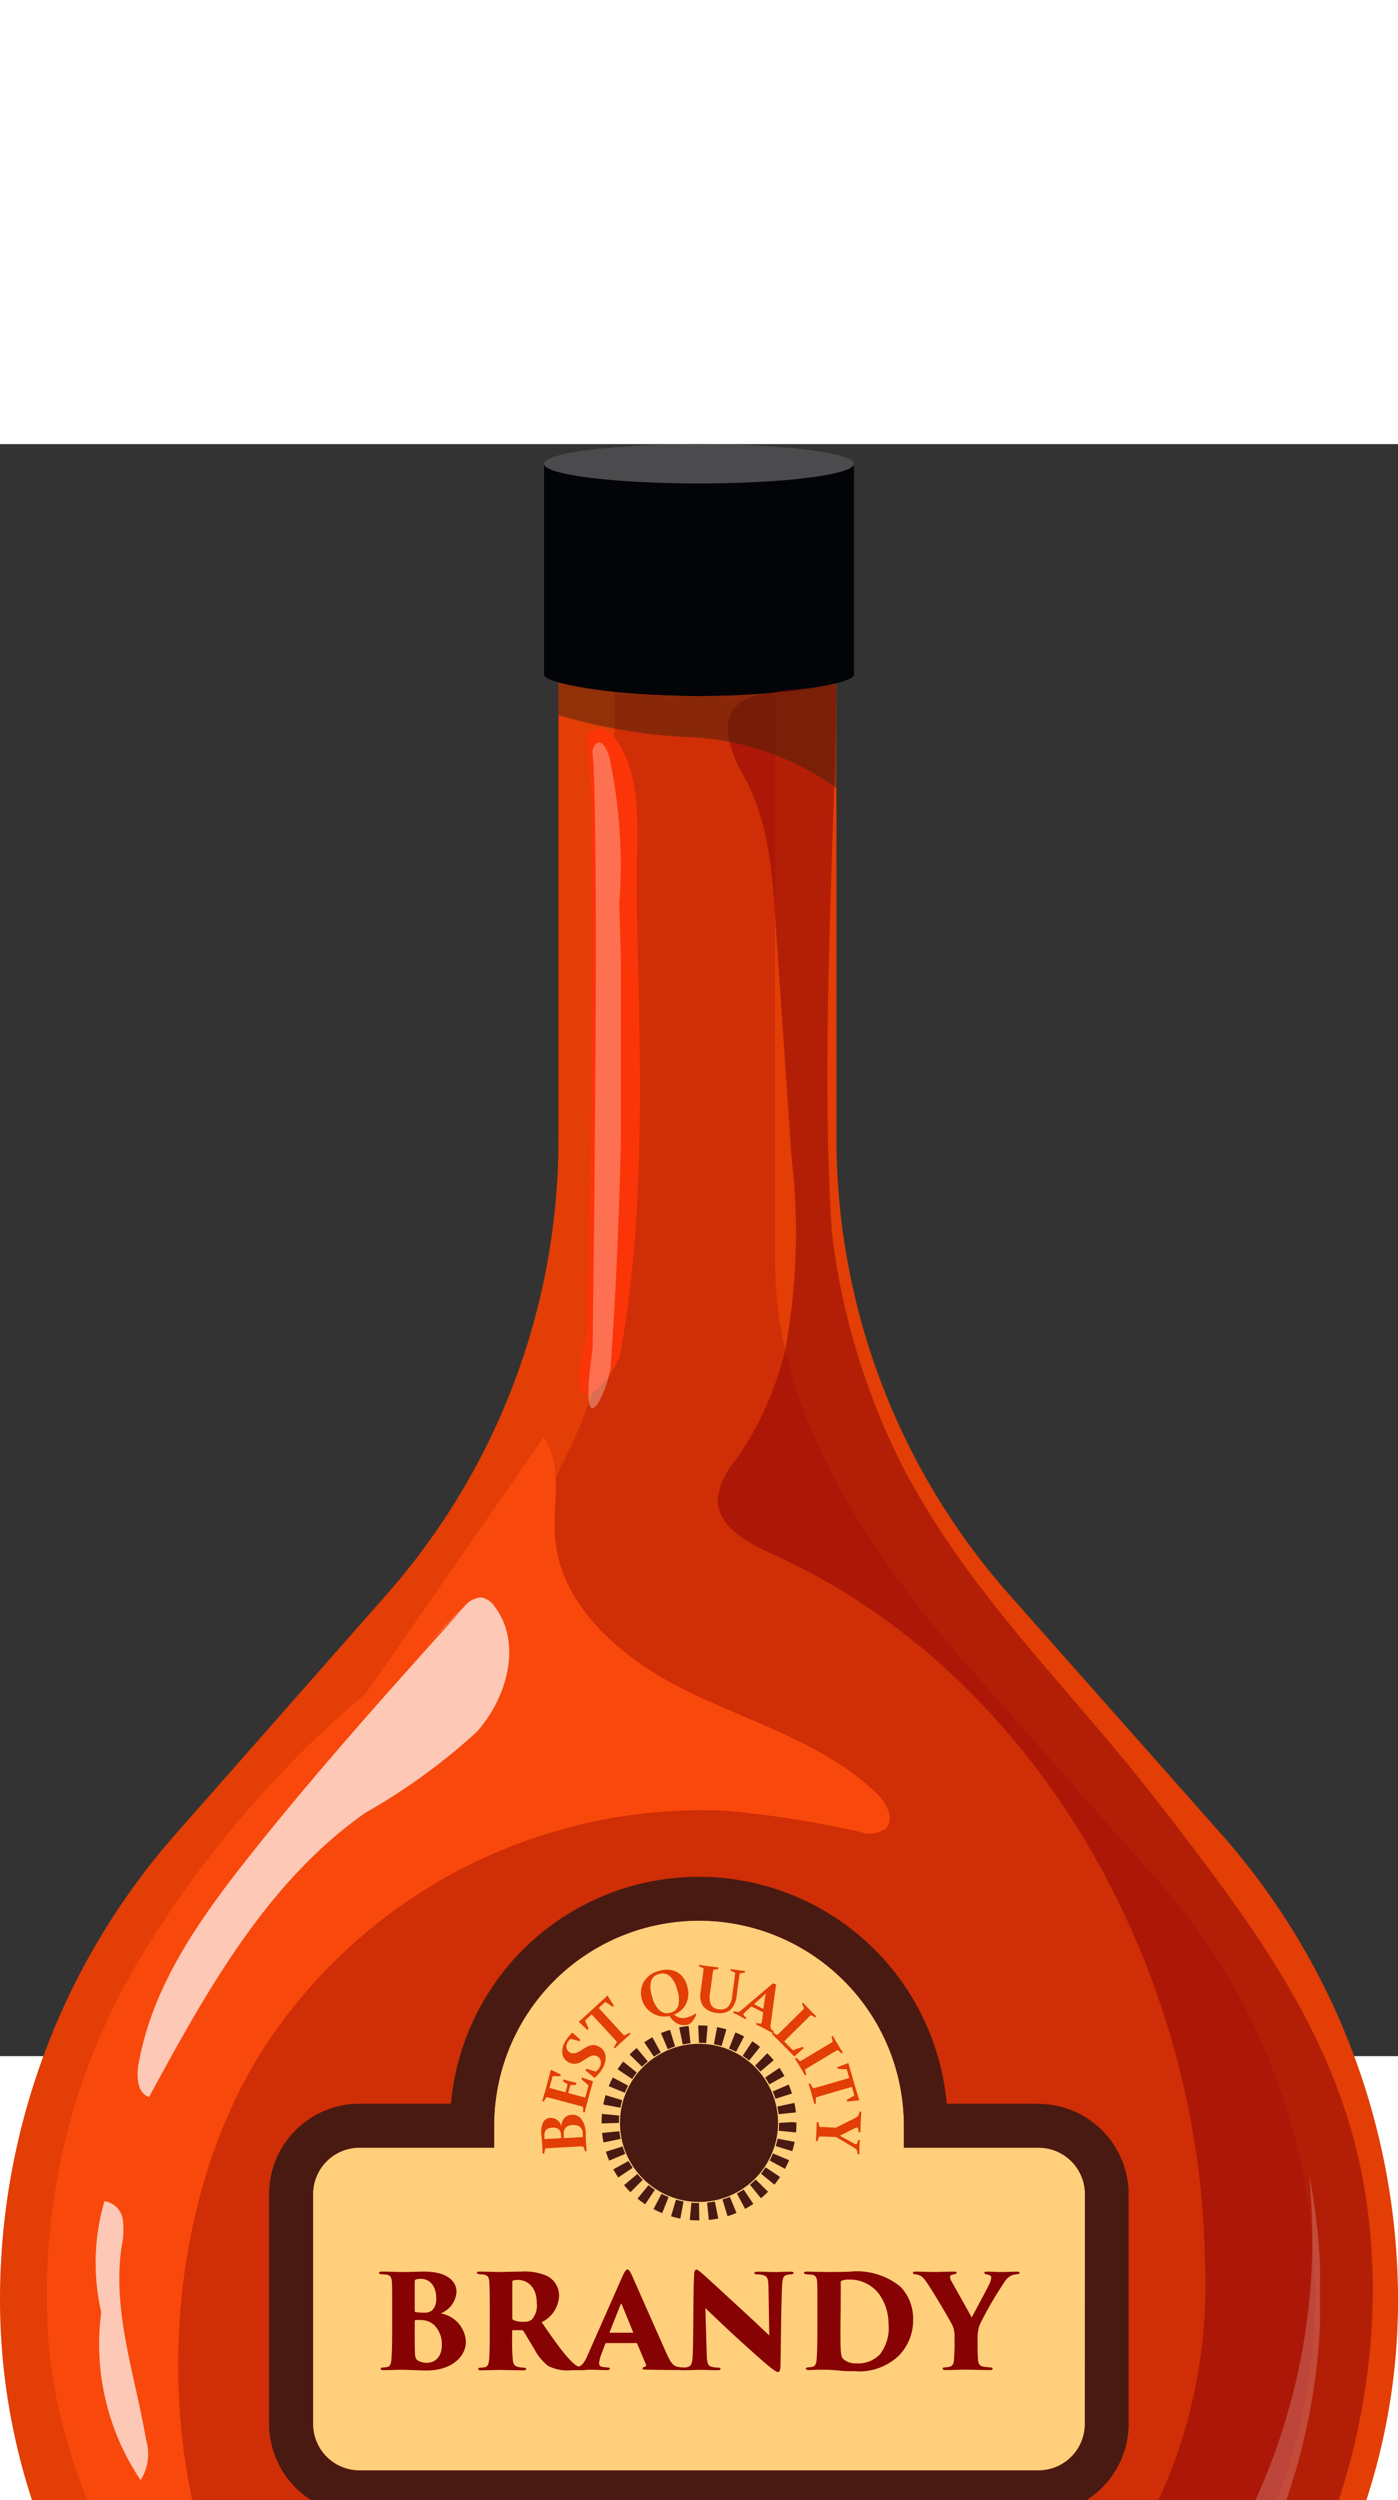<svg xmlns="http://www.w3.org/2000/svg" xmlns:xlink="http://www.w3.org/1999/xlink" width="43.387" height="77.549" viewBox="0 0 43.387 50">
  <rect x="0" y="0" width="43.387" height="50" fill="#333333" stroke="none"/>
  <defs>
    <clipPath id="clip-path">
      <rect id="Rectangle_1245" data-name="Rectangle 1245" width="38.435" height="67.577" transform="translate(419.894 31.709)" fill="none"/>
    </clipPath>
    <clipPath id="clip-path-2">
      <rect id="Rectangle_1246" data-name="Rectangle 1246" width="1.01" height="20.651" transform="translate(435.779 33.455)" fill="none"/>
    </clipPath>
    <clipPath id="clip-path-3">
      <rect id="Rectangle_1247" data-name="Rectangle 1247" width="33.109" height="69.162" transform="translate(427.017 31.612)" fill="none"/>
    </clipPath>
    <clipPath id="clip-path-4">
      <rect id="Rectangle_1248" data-name="Rectangle 1248" width="12.837" height="27.379" transform="translate(420.486 59.97)" fill="none"/>
    </clipPath>
    <clipPath id="clip-path-5">
      <rect id="Rectangle_1249" data-name="Rectangle 1249" width="21.79" height="22.06" transform="translate(436.696 77.877)" fill="none"/>
    </clipPath>
    <clipPath id="clip-path-6">
      <rect id="Rectangle_1250" data-name="Rectangle 1250" width="8.629" height="3.283" transform="translate(434.85 31.588)" fill="none"/>
    </clipPath>
  </defs>
  <g id="_7" data-name="7" transform="translate(-417.519 -24.199)">
    <path id="Tracé_7356" data-name="Tracé 7356" d="M443.479,45.733V30.688a27.706,27.706,0,0,1-8.629,0V45.767a21.342,21.342,0,0,1-5.33,14.11l-6.547,7.43a21.845,21.845,0,0,0-5.454,14.441,20,20,0,0,0,20,20h3.423a19.965,19.965,0,0,0,19.965-19.966A21.846,21.846,0,0,0,455.412,67.3l-6.564-7.408a21.344,21.344,0,0,1-5.369-14.155" fill="#e23e05"/>
    <g id="Groupe_4780" data-name="Groupe 4780" opacity="0.3">
      <g id="Groupe_4779" data-name="Groupe 4779">
        <g id="Groupe_4778" data-name="Groupe 4778" clip-path="url(#clip-path)">
          <path id="Tracé_7357" data-name="Tracé 7357" d="M441.576,49.664V31.708a7.467,7.467,0,0,1-2.508.3,7.247,7.247,0,0,1-2.477-.3V49.694c0,4.6-3.023,9.046-6.066,12.5l-5.8,6.582a19.349,19.349,0,0,0-4.832,12.792A17.717,17.717,0,0,0,437.61,99.285h3.033A17.686,17.686,0,0,0,458.329,81.6a19.349,19.349,0,0,0-4.867-12.833L447.646,62.2c-3.063-3.458-6.07-7.919-6.07-12.539" fill="#a00707"/>
        </g>
      </g>
    </g>
    <path id="Tracé_7358" data-name="Tracé 7358" d="M449.751,77.038h-4.18v-.682a6.358,6.358,0,0,0-12.716,0v.682h-4.18a1.442,1.442,0,0,0-1.44,1.441v7.126a1.442,1.442,0,0,0,1.44,1.44h21.076a1.442,1.442,0,0,0,1.44-1.44V78.479a1.442,1.442,0,0,0-1.44-1.441" fill="#ffcf7b"/>
    <path id="Tracé_7359" data-name="Tracé 7359" d="M449.751,75.674H446.9a7.723,7.723,0,0,0-15.385,0h-2.845a2.808,2.808,0,0,0-2.8,2.8v7.126a2.808,2.808,0,0,0,2.8,2.805h21.076a2.808,2.808,0,0,0,2.8-2.805V78.479a2.808,2.808,0,0,0-2.8-2.8m1.44,9.931a1.443,1.443,0,0,1-1.44,1.441H428.675a1.443,1.443,0,0,1-1.44-1.441V78.479a1.443,1.443,0,0,1,1.44-1.441h4.18v-.682a6.358,6.358,0,0,1,12.716,0v.682h4.18a1.443,1.443,0,0,1,1.44,1.441Z" fill="#491a12"/>
    <path id="Tracé_7360" data-name="Tracé 7360" d="M439.213,73.817a2.452,2.452,0,1,0,2.452,2.452,2.452,2.452,0,0,0-2.452-2.452" fill="#491a12"/>
    <path id="Tracé_7361" data-name="Tracé 7361" d="M438.471,73.9l-.159-.516a2.821,2.821,0,0,0-.28.1l.212.5a2.347,2.347,0,0,1,.227-.083" fill="#491a12"/>
    <path id="Tracé_7362" data-name="Tracé 7362" d="M438.948,73.8l-.057-.537c-.1.011-.2.026-.293.046l.11.529a2.4,2.4,0,0,1,.24-.038" fill="#491a12"/>
    <path id="Tracé_7363" data-name="Tracé 7363" d="M438.025,74.088l-.259-.474c-.087.048-.171.1-.253.155l.3.446a2.314,2.314,0,0,1,.208-.127" fill="#491a12"/>
    <path id="Tracé_7364" data-name="Tracé 7364" d="M437.013,75.115l-.477-.254c-.046.088-.088.178-.126.269l.5.205c.031-.075.065-.149.1-.22" fill="#491a12"/>
    <path id="Tracé_7365" data-name="Tracé 7365" d="M436.83,75.565l-.517-.156a2.845,2.845,0,0,0-.07.29l.53.1a2.282,2.282,0,0,1,.057-.234" fill="#491a12"/>
    <path id="Tracé_7366" data-name="Tracé 7366" d="M437.281,74.707l-.42-.339a2.755,2.755,0,0,0-.174.239l.45.3c.045-.068.093-.134.144-.2" fill="#491a12"/>
    <path id="Tracé_7367" data-name="Tracé 7367" d="M439.435,73.795l.045-.538c-.088-.007-.177-.011-.267-.011h-.025l.025.54c.074,0,.149,0,.222.009" fill="#491a12"/>
    <path id="Tracé_7368" data-name="Tracé 7368" d="M437.623,74.361l-.346-.414c-.076.063-.148.13-.218.2l.384.379q.087-.087.18-.165" fill="#491a12"/>
    <path id="Tracé_7369" data-name="Tracé 7369" d="M441.393,75.076l.472-.262c-.048-.086-.1-.17-.155-.251l-.446.3c.046.067.089.136.129.208" fill="#491a12"/>
    <path id="Tracé_7370" data-name="Tracé 7370" d="M440.063,73.367c-.094-.027-.19-.051-.288-.069l-.1.53c.08.016.159.034.237.057Z" fill="#491a12"/>
    <path id="Tracé_7371" data-name="Tracé 7371" d="M441.683,76l.537-.056a2.811,2.811,0,0,0-.047-.294l-.528.112a2.315,2.315,0,0,1,.038.238" fill="#491a12"/>
    <path id="Tracé_7372" data-name="Tracé 7372" d="M441.583,75.522l.514-.163a2.88,2.88,0,0,0-.1-.278l-.495.213q.047.111.084.228" fill="#491a12"/>
    <path id="Tracé_7373" data-name="Tracé 7373" d="M440.612,73.588a2.851,2.851,0,0,0-.269-.124l-.2.5c.076.031.149.065.221.1Z" fill="#491a12"/>
    <path id="Tracé_7374" data-name="Tracé 7374" d="M441.119,74.675l.411-.35a2.921,2.921,0,0,0-.2-.216l-.377.386c.058.057.114.118.167.18" fill="#491a12"/>
    <path id="Tracé_7375" data-name="Tracé 7375" d="M440.769,74.333l.338-.421c-.077-.062-.157-.12-.239-.174l-.3.452a2.3,2.3,0,0,1,.2.143" fill="#491a12"/>
    <path id="Tracé_7376" data-name="Tracé 7376" d="M437.026,77.451l-.473.259q.07.129.153.252l.448-.3c-.046-.067-.088-.137-.128-.209" fill="#491a12"/>
    <path id="Tracé_7377" data-name="Tracé 7377" d="M440.389,78.459l.254.477c.088-.048.174-.1.255-.154l-.3-.448a2.29,2.29,0,0,1-.208.125" fill="#491a12"/>
    <path id="Tracé_7378" data-name="Tracé 7378" d="M441.135,77.843l.418.342c.062-.077.121-.156.176-.238l-.449-.3c-.045.068-.094.133-.145.2" fill="#491a12"/>
    <path id="Tracé_7379" data-name="Tracé 7379" d="M440.793,78.187l.342.418a2.79,2.79,0,0,0,.22-.2l-.383-.38a2.3,2.3,0,0,1-.179.163" fill="#491a12"/>
    <path id="Tracé_7380" data-name="Tracé 7380" d="M436.739,76.042l-.538-.051c-.008.092-.012.184-.012.279v.016l.539-.016c0-.077,0-.153.011-.228" fill="#491a12"/>
    <path id="Tracé_7381" data-name="Tracé 7381" d="M442.089,76.246l-.392.024c0,.081,0,.162-.012.242l.537.054a2.717,2.717,0,0,0,.014-.309Z" fill="#491a12"/>
    <path id="Tracé_7382" data-name="Tracé 7382" d="M439.464,78.742l.053.537c.1-.01.2-.025.294-.044l-.107-.529a2.392,2.392,0,0,1-.24.036" fill="#491a12"/>
    <path id="Tracé_7383" data-name="Tracé 7383" d="M441.592,76.989l.516.158a2.835,2.835,0,0,0,.072-.289l-.529-.1c-.016.08-.036.158-.059.235" fill="#491a12"/>
    <path id="Tracé_7384" data-name="Tracé 7384" d="M441.406,77.437l.475.257c.046-.087.089-.176.128-.268l-.5-.208c-.031.075-.066.148-.1.219" fill="#491a12"/>
    <path id="Tracé_7385" data-name="Tracé 7385" d="M439.941,78.645l.156.517c.1-.029.189-.063.28-.1l-.208-.5a2.292,2.292,0,0,1-.228.082" fill="#491a12"/>
    <path id="Tracé_7386" data-name="Tracé 7386" d="M437.3,77.854l-.414.346a2.934,2.934,0,0,0,.2.218l.381-.383c-.059-.058-.113-.118-.166-.181" fill="#491a12"/>
    <path id="Tracé_7387" data-name="Tracé 7387" d="M436.838,77l-.514.163c.03.094.063.187.1.277l.5-.21c-.031-.075-.059-.152-.084-.23" fill="#491a12"/>
    <path id="Tracé_7388" data-name="Tracé 7388" d="M438.977,78.743l-.05.538c.1.008.19.013.287.013h.008l-.008-.54c-.08,0-.159,0-.237-.011" fill="#491a12"/>
    <path id="Tracé_7389" data-name="Tracé 7389" d="M436.742,76.528l-.537.054a2.9,2.9,0,0,0,.045.294l.529-.109a2.085,2.085,0,0,1-.037-.239" fill="#491a12"/>
    <path id="Tracé_7390" data-name="Tracé 7390" d="M438.345,79.167c.094.028.19.052.288.071l.1-.53c-.08-.016-.159-.035-.236-.058Z" fill="#491a12"/>
    <path id="Tracé_7391" data-name="Tracé 7391" d="M437.645,78.2l-.341.419c.076.062.156.12.238.175l.3-.449c-.068-.045-.134-.094-.2-.145" fill="#491a12"/>
    <path id="Tracé_7392" data-name="Tracé 7392" d="M437.8,78.943c.087.046.177.088.269.126l.2-.5c-.075-.031-.149-.065-.22-.1Z" fill="#491a12"/>
    <path id="Tracé_7393" data-name="Tracé 7393" d="M434.358,77.225c0-.09-.007-.183-.012-.279,0-.036-.008-.091-.014-.165s-.012-.127-.013-.154a.709.709,0,0,1,.058-.376.255.255,0,0,1,.221-.137.331.331,0,0,1,.339.257.433.433,0,0,1,.1-.254.317.317,0,0,1,.22-.1.345.345,0,0,1,.311.142.786.786,0,0,1,.131.437c0,.037,0,.077,0,.118s0,.094.007.155c.006.1.012.187.019.276l-.049.008-.043-.129A.036.036,0,0,0,435.6,77c-.026,0-.055,0-.087,0s-.068,0-.107.005l-.776.043-.089.006c-.026,0-.051,0-.073.006a.031.031,0,0,0-.031.024l-.03.133Zm.577-.482c0-.034,0-.065-.005-.095a.252.252,0,0,0-.07-.181.271.271,0,0,0-.206-.048.261.261,0,0,0-.19.072.251.251,0,0,0-.048.182c0,.012,0,.027,0,.043s0,.035.008.056Zm.087,0,.583-.034a.635.635,0,0,0,0-.116.26.26,0,0,0-.088-.2.332.332,0,0,0-.229-.058.306.306,0,0,0-.214.084.3.3,0,0,0-.06.23c0,.03.005.061.006.091" fill="#e23e05"/>
    <path id="Tracé_7394" data-name="Tracé 7394" d="M434.424,75.341l.064-.239c.04-.152.082-.311.123-.476l.009,0,.3.141-.006.053h-.244l-.1.365.5.134.013-.051c.015-.055.031-.113.046-.177a.034.034,0,0,0-.017-.038l-.12-.07.013-.063c.091.026.158.046.2.058l.2.051-.011.063h-.142a.033.033,0,0,0-.035.022c-.018.064-.035.123-.05.179l-.013.05.323.087.206.052.1-.377-.216-.186.007-.059.347.117,0,.008c-.043.157-.085.309-.125.458l-.067.249c-.021.081-.043.165-.063.253l-.049-.009,0-.136a.033.033,0,0,0-.021-.034l-.085-.024-.1-.028-.751-.2c-.031-.009-.06-.015-.086-.022l-.071-.018a.032.032,0,0,0-.037.014l-.071.116-.049-.009c.026-.087.05-.171.071-.25" fill="#e23e05"/>
    <path id="Tracé_7395" data-name="Tracé 7395" d="M435.232,73.659a.369.369,0,0,0-.091.1.268.268,0,0,0-.04.181.2.2,0,0,0,.1.142.211.211,0,0,0,.1.031.287.287,0,0,0,.1-.016.6.6,0,0,0,.1-.046l.1-.062a1.172,1.172,0,0,1,.115-.07.448.448,0,0,1,.124-.052.383.383,0,0,1,.136-.009.394.394,0,0,1,.149.056.367.367,0,0,1,.187.288.633.633,0,0,1-.108.4,1.116,1.116,0,0,1-.227.269h-.011l-.273-.227.022-.056.294.091a.367.367,0,0,0,.108-.116.3.3,0,0,0,.049-.2.21.21,0,0,0-.1-.153.2.2,0,0,0-.1-.031.23.23,0,0,0-.1.015.492.492,0,0,0-.1.048c-.032.02-.064.04-.1.064s-.076.046-.114.07a.531.531,0,0,1-.122.05.329.329,0,0,1-.133.008.386.386,0,0,1-.148-.055.355.355,0,0,1-.18-.275.589.589,0,0,1,.1-.374,1.32,1.32,0,0,1,.21-.257h.01l.237.213-.02.051Z" fill="#e23e05"/>
    <path id="Tracé_7396" data-name="Tracé 7396" d="M436.843,73.732c-.084.077-.165.151-.24.224l-.035-.032.085-.137a.034.034,0,0,0,0-.041l-.125-.142-.646-.7-.206.19.11.253-.035.042-.265-.25v-.012c.119-.1.234-.209.342-.307l.2-.184c.109-.1.221-.2.338-.315h.01l.194.306-.034.044-.229-.156-.207.19.644.7c.051.056.094.1.128.137a.033.033,0,0,0,.041.005l.142-.072.035.034c-.081.071-.162.145-.243.219" fill="#e23e05"/>
    <path id="Tracé_7397" data-name="Tracé 7397" d="M439.1,72.874l.027.046c-.088.179-.173.279-.257.3a.468.468,0,0,1-.3-.017.629.629,0,0,1-.272-.248.733.733,0,0,1-.8-1.062.75.75,0,0,1,.481-.337.714.714,0,0,1,.556.038.673.673,0,0,1,.311.434.754.754,0,0,1-.03.54.666.666,0,0,1-.378.34.412.412,0,0,0,.447.075.6.6,0,0,0,.221-.112m-1.352-.529a.889.889,0,0,0,.229.432.342.342,0,0,0,.342.078.332.332,0,0,0,.247-.224.9.9,0,0,0-.034-.481.885.885,0,0,0-.221-.421.342.342,0,0,0-.346-.073.325.325,0,0,0-.248.225.885.885,0,0,0,.031.464" fill="#e23e05"/>
    <path id="Tracé_7398" data-name="Tracé 7398" d="M439.21,71.367c.09.014.189.028.3.042s.211.028.3.038v.05l-.131.018a.031.031,0,0,0-.029.026c0,.022-.007.046-.011.074s-.008.055-.011.088l-.072.531a.622.622,0,0,0,.031.376.309.309,0,0,0,.243.136.329.329,0,0,0,.278-.073.556.556,0,0,0,.134-.334l.072-.546c0-.03.008-.061.01-.087s.006-.053.009-.075a.033.033,0,0,0-.022-.033l-.115-.05,0-.052c.084.015.159.027.221.035s.131.016.22.025l0,.05-.136.021a.031.031,0,0,0-.029.028c0,.021-.006.046-.011.071s-.008.057-.013.089l-.065.492a.678.678,0,0,1-.2.458.525.525,0,0,1-.416.093.615.615,0,0,1-.42-.2.6.6,0,0,1-.083-.46l.072-.534c0-.032.008-.062.011-.088s0-.051.008-.073a.033.033,0,0,0-.018-.035l-.126-.056Z" fill="#e23e05"/>
    <path id="Tracé_7399" data-name="Tracé 7399" d="M440.839,72.657l-.146.132c-.028.024-.05.045-.067.062a.148.148,0,0,0-.033.039.037.037,0,0,0,0,.027.048.048,0,0,0,.016.024l.072.068-.02.046c-.082-.045-.151-.081-.2-.109l-.19-.094.019-.045.107.019a.081.081,0,0,0,.064-.006.289.289,0,0,0,.069-.05l.975-.828.1.033-.169,1.249a.315.315,0,0,0,0,.1.11.11,0,0,0,.035.057l.071.069-.019.045c-.076-.042-.156-.083-.236-.125-.1-.054-.206-.105-.306-.155l.018-.045.1.019a.053.053,0,0,0,.031,0c.008,0,.014-.009.02-.02a.167.167,0,0,0,.015-.05.806.806,0,0,0,.012-.086l.027-.193Zm.444-.4c-.026.026-.053.05-.082.078l-.281.251.289.149.055-.368c.007-.038.013-.076.019-.11" fill="#e23e05"/>
    <path id="Tracé_7400" data-name="Tracé 7400" d="M442.556,73.049l-.549.542c-.051.052-.1.1-.15.153l.269.271.29-.1.049.036-.291.255h-.009c-.113-.115-.221-.227-.331-.337l-.17-.172c-.068-.068-.131-.131-.191-.189l.031-.036.111.059a.03.03,0,0,0,.039,0c.02-.018.041-.037.064-.06s.049-.047.076-.075l.553-.548c.023-.022.044-.043.062-.062l.051-.052a.031.031,0,0,0,.007-.039l-.059-.113.034-.038c.058.062.125.131.2.211s.151.149.21.207l-.032.037-.111-.061a.032.032,0,0,0-.038,0c-.018.015-.042.04-.073.07l-.044.043" fill="#e23e05"/>
    <path id="Tracé_7401" data-name="Tracé 7401" d="M442.685,74.5l-.091.056c-.027.016-.052.031-.073.046s-.018.023-.013.045l.033.12-.041.028c-.044-.079-.094-.165-.151-.259s-.112-.184-.157-.26l.038-.029.1.093a.033.033,0,0,0,.04.008c.023-.014.048-.029.077-.044l.091-.055.667-.4c.029-.015.054-.032.077-.045s.043-.028.062-.038a.033.033,0,0,0,.015-.038l-.034-.132.042-.026c.043.078.094.164.15.259s.111.183.16.259l-.041.029-.1-.093a.03.03,0,0,0-.038-.006l-.065.036-.076.045Z" fill="#e23e05"/>
    <path id="Tracé_7402" data-name="Tracé 7402" d="M442.71,75.373c-.031-.111-.063-.214-.1-.314l.046-.019.085.138a.032.032,0,0,0,.037.016l.181-.051.916-.266-.079-.27-.274-.014-.025-.05.344-.127.009,0c.042.154.085.3.126.443l.075.261c.042.14.086.287.135.443l-.007.007-.36.038-.025-.049.24-.138-.077-.269-.917.266c-.072.022-.133.04-.178.055a.03.03,0,0,0-.023.034v.158l-.046.017c-.029-.1-.058-.208-.089-.314" fill="#e23e05"/>
    <path id="Tracé_7403" data-name="Tracé 7403" d="M443.584,76.667l.365.2c.031.019.059.034.081.045a.107.107,0,0,0,.055.018q.029,0,.042-.042l.027-.087h.052c-.006.072-.01.147-.014.227s0,.143,0,.215l-.05,0-.027-.105a.106.106,0,0,0-.031-.056.408.408,0,0,0-.056-.041l-.557-.333-.315-.014-.106,0c-.032,0-.062,0-.087,0s-.029.009-.036.032l-.037.107h-.05c.006-.083.011-.18.016-.29s.008-.211.01-.295l.049,0,.031.122a.032.032,0,0,0,.029.028l.086,0c.032,0,.068,0,.107.006l.292.014.582-.292a.586.586,0,0,0,.088-.055.149.149,0,0,0,.041-.059l.03-.093h.05c-.007.063-.011.154-.017.273s-.009.253-.012.369l-.05,0-.02-.1a.068.068,0,0,0-.012-.033.03.03,0,0,0-.024-.011.116.116,0,0,0-.05.011c-.02.008-.044.02-.071.034Z" fill="#e23e05"/>
    <path id="Tracé_7404" data-name="Tracé 7404" d="M439.213,25.324c-2.657,0-4.81-.23-4.81-.514v6.536c0,.284,2.153.669,4.81.669s4.81-.385,4.81-.669V24.81c0,.284-2.153.514-4.81.514" fill="#020407"/>
    <path id="Tracé_7405" data-name="Tracé 7405" d="M439.213,24.2c-2.657,0-4.81.273-4.81.61s2.153.61,4.81.61,4.81-.273,4.81-.61-2.153-.61-4.81-.61" fill="#4b4b4d"/>
    <path id="Tracé_7406" data-name="Tracé 7406" d="M444.711,66.033c-1.609-1.534-3.843-2.171-5.841-3.144s-3.983-2.617-4.128-4.835c-.067-1.038.256-2.2-.356-3.042l-5.506,7.926a33.181,33.181,0,0,0-6.866,7.984,20.209,20.209,0,0,0-2.943,12.664c.557,4.379,2.91,8.948,6.8,11.037-.717-1.5-.925-2.38-1.512-3.809-2.13-5.174-1.662-12.251,1.394-16.938a16.219,16.219,0,0,1,14.26-7.289,30.562,30.562,0,0,1,4.182.656.875.875,0,0,0,.81-.1c.3-.3.016-.812-.293-1.107" fill="#f9480b"/>
    <path id="Tracé_7407" data-name="Tracé 7407" d="M437.278,38.05c-.025-1.467.242-3.384-.583-4.6a.888.888,0,0,0-.517-.423c-.224-.044-.5.143-.448.367,0,0,.421,1.025-.005,18.441-.875,3.278.906,1.326,1.049.545.84-4.573.585-9.684.5-14.333" fill="#fc3508"/>
    <g id="Groupe_4783" data-name="Groupe 4783" opacity="0.3">
      <g id="Groupe_4782" data-name="Groupe 4782">
        <g id="Groupe_4781" data-name="Groupe 4781" clip-path="url(#clip-path-2)">
          <path id="Tracé_7408" data-name="Tracé 7408" d="M436.736,38.482a16.066,16.066,0,0,0-.311-4.6c-.068-.189-.156-.379-.276-.423s-.264.143-.239.367c0,0,.225,1.025,0,18.441-.466,3.278.484,1.326.56.545a139.228,139.228,0,0,0,.269-14.333" fill="#fff"/>
        </g>
      </g>
    </g>
    <g id="Groupe_4786" data-name="Groupe 4786" opacity="0.6">
      <g id="Groupe_4785" data-name="Groupe 4785">
        <g id="Groupe_4784" data-name="Groupe 4784" clip-path="url(#clip-path-3)">
          <path id="Tracé_7409" data-name="Tracé 7409" d="M459.791,77.887c-.879-4.492-3.519-7.928-6.32-11.548s-5.907-6.476-8-10.548a21.788,21.788,0,0,1-2.133-7.123c-.376-5.6.121-12.958.139-17.056-.634.2-1.358.149-2.09.314-.2.044-2.177.089-.787,2.566.894,1.6.918,3.526,1.042,5.35l.441,6.464a19.965,19.965,0,0,1-.2,6.011,9.974,9.974,0,0,1-1.52,3.377,2.362,2.362,0,0,0-.571,1.214c-.023.862.925,1.369,1.711,1.724,8.222,3.715,13.257,12.844,13.409,21.865a15.942,15.942,0,0,1-1.365,7.314,16.392,16.392,0,0,1-6.981,6.688c-5.109,2.864-10.811,4.955-16.1,2.438-5.75-2.772-3.683-.362,1.548,2.169,6.15,2.975,15.618,1.831,21.049-2.314s8.037-12.2,6.725-18.9" fill="#950909"/>
        </g>
      </g>
    </g>
    <g id="Groupe_4789" data-name="Groupe 4789" opacity="0.7">
      <g id="Groupe_4788" data-name="Groupe 4788">
        <g id="Groupe_4787" data-name="Groupe 4787" clip-path="url(#clip-path-4)">
          <path id="Tracé_7410" data-name="Tracé 7410" d="M432.873,60.26a.631.631,0,0,0-.422-.29.738.738,0,0,0-.53.294l-1.246,1.265,1.158-1.155c-2.257,2.51-4.515,5.022-6.611,7.668-1.525,1.926-3,4.019-3.409,6.441-.062.374-.028.869.333.983,1.779-3.28,3.662-6.679,6.718-8.819a19.021,19.021,0,0,0,3.445-2.5c.954-1.055,1.42-2.755.564-3.891" fill="#fff"/>
          <path id="Tracé_7411" data-name="Tracé 7411" d="M421.286,80.137a2.539,2.539,0,0,0,.046-.867.677.677,0,0,0-.572-.573,6.855,6.855,0,0,0-.1,3.446,7.562,7.562,0,0,0,1.222,5.206,1.511,1.511,0,0,0,.171-1.244c-.334-1.989-1.053-3.972-.764-5.968" fill="#fff"/>
        </g>
      </g>
    </g>
    <g id="Groupe_4792" data-name="Groupe 4792" opacity="0.2">
      <g id="Groupe_4791" data-name="Groupe 4791">
        <g id="Groupe_4790" data-name="Groupe 4790" clip-path="url(#clip-path-5)">
          <path id="Tracé_7412" data-name="Tracé 7412" d="M458.146,77.877a19.542,19.542,0,0,1-5.679,15.851A19.227,19.227,0,0,1,436.7,99.213a16.585,16.585,0,0,0,16.7-4.442,19.535,19.535,0,0,0,4.75-16.894" fill="#fff"/>
        </g>
      </g>
    </g>
    <g id="Groupe_4795" data-name="Groupe 4795" opacity="0.5">
      <g id="Groupe_4794" data-name="Groupe 4794">
        <g id="Groupe_4793" data-name="Groupe 4793" clip-path="url(#clip-path-6)">
          <path id="Tracé_7413" data-name="Tracé 7413" d="M443.479,34.87V31.612a19.109,19.109,0,0,1-4.266.4,18.446,18.446,0,0,1-4.363-.427v1.02a17.394,17.394,0,0,0,3.945.68,8.436,8.436,0,0,1,4.684,1.583" fill="#42210b"/>
        </g>
      </g>
    </g>
    <path id="Tracé_7414" data-name="Tracé 7414" d="M429.69,82.054c0-.6,0-.708-.008-.837-.005-.166-.061-.231-.178-.243l-.15-.012c-.06,0-.072-.02-.072-.04s.031-.041.08-.041c.247,0,.449.013.647.013.267,0,.505-.013.664-.013.853,0,1.014.4,1.014.623a.775.775,0,0,1-.493.675.935.935,0,0,1,.784.877c0,.449-.421.893-1.225.893-.149,0-.626-.023-.748-.023-.178,0-.367.012-.587.012-.056,0-.084-.012-.084-.041s.02-.04.081-.04a.746.746,0,0,0,.121-.016c.073-.013.117-.073.13-.223.016-.222.024-.457.024-.966Zm.7.687c0,.194,0,.477.008.684.009.129.025.181.105.222a.525.525,0,0,0,.268.064c.21,0,.46-.145.46-.55a.824.824,0,0,0-.239-.622.594.594,0,0,0-.375-.154,1.682,1.682,0,0,0-.2,0c-.017,0-.025.009-.025.029Zm0-.643c0,.033.017.037.036.041a1.917,1.917,0,0,0,.255.016.381.381,0,0,0,.243-.065.494.494,0,0,0,.134-.384c0-.327-.163-.6-.482-.6a.432.432,0,0,0-.145.02c-.024.008-.041.016-.041.073Z" fill="#870202"/>
    <path id="Tracé_7415" data-name="Tracé 7415" d="M432.719,82.054c0-.627-.008-.708-.012-.837-.008-.165-.057-.218-.154-.238-.06-.012-.124-.012-.162-.017s-.072-.019-.072-.044.028-.036.089-.036c.174,0,.562.012.618.012.077,0,.466-.012.651-.012a1.73,1.73,0,0,1,.825.137.688.688,0,0,1,.368.619.949.949,0,0,1-.542.812c.247.356.542.788.789,1.072.214.239.311.307.424.323.045.008.069.008.1.012s.069.017.069.041-.041.04-.081.04h-.364a1.272,1.272,0,0,1-.736-.133,1.538,1.538,0,0,1-.416-.5c-.186-.308-.279-.473-.352-.583a.063.063,0,0,0-.049-.024h-.266c-.021,0-.032.008-.032.033v.206a6.148,6.148,0,0,0,.02.679c.008.105.037.194.157.222a1.021,1.021,0,0,0,.182.024c.065,0,.073.021.073.045s-.029.036-.085.036c-.27,0-.711-.012-.739-.012-.049,0-.441.012-.579.012-.061,0-.081-.012-.081-.04s.028-.041.074-.041.092-.008.136-.016c.082-.02.114-.093.126-.23.017-.17.02-.453.02-.845Zm.7.271a.057.057,0,0,0,.036.06.72.72,0,0,0,.311.053.408.408,0,0,0,.255-.064.66.66,0,0,0,.157-.51c0-.574-.363-.724-.574-.724a.513.513,0,0,0-.161.017c-.016.008-.024.012-.024.044Z" fill="#870202"/>
    <path id="Tracé_7416" data-name="Tracé 7416" d="M436.338,83.1c-.019,0-.028.008-.036.028l-.126.332a.945.945,0,0,0-.064.259c0,.077.036.113.121.121.045.008.11.012.142.016.06,0,.073.02.073.041s-.033.04-.085.04c-.182,0-.32-.012-.533-.012-.046,0-.312.012-.514.012-.057,0-.081-.016-.081-.04s.029-.041.077-.041a1.169,1.169,0,0,0,.129-.016c.141-.028.223-.153.307-.348l1.079-2.441c.077-.174.122-.235.166-.235s.077.057.146.2c.1.226.784,1.775,1.059,2.389.138.316.227.413.368.433a.81.81,0,0,0,.129.016c.053,0,.077.016.077.041s-.028.04-.105.04c-.4,0-.857-.007-1.115-.012-.065,0-.09-.012-.09-.036s.021-.041.057-.049.061-.036.048-.073l-.271-.643a.032.032,0,0,0-.031-.024Zm.809-.323c.025,0,.025-.012.02-.02l-.355-.866c-.013-.028-.021-.02-.029,0l-.343.866c-.005.012,0,.02.016.02Z" fill="#870202"/>
    <path id="Tracé_7417" data-name="Tracé 7417" d="M439.061,81.015c0-.122.02-.194.069-.194.031,0,.052.011.157.1.169.141.38.343,1.306,1.192.413.38.692.651.8.748l-.024-1.516c-.008-.227-.028-.332-.19-.36a1.347,1.347,0,0,0-.178-.02c-.052,0-.072-.02-.072-.04s.036-.041.08-.041c.163,0,.425.012.586.012.09,0,.292-.012.461-.012.061,0,.09.012.09.037s-.021.044-.069.044a.493.493,0,0,0-.1.012c-.133.017-.174.085-.186.336-.033.812-.033,1.621-.049,2.434,0,.2-.028.25-.08.25s-.191-.1-.453-.327-.631-.562-.874-.784c-.226-.207-.63-.587-.925-.874l.04,1.379c.007.291.024.4.137.44a1.008,1.008,0,0,0,.215.029c.06,0,.08.016.08.04s-.031.041-.1.041c-.141,0-.27-.008-.521-.012-.094,0-.392.012-.55.012-.057,0-.089-.008-.089-.041s.02-.04.077-.04c.037,0,.089,0,.133-.012.158-.025.178-.126.191-.5.019-.834.011-1.808.036-2.329" fill="#870202"/>
    <path id="Tracé_7418" data-name="Tracé 7418" d="M442.887,82.055c0-.6,0-.708-.008-.838s-.029-.226-.182-.242c-.033,0-.072,0-.149-.012-.061,0-.077-.024-.077-.045s.024-.036.093-.036c.1,0,.473.012.65.012.134,0,.316,0,.656-.009a2.145,2.145,0,0,1,1.6.47,1.424,1.424,0,0,1,.387,1.027,1.556,1.556,0,0,1-.444,1.107,1.775,1.775,0,0,1-1.383.481c-.161,0-.3,0-.432-.016-.159-.015-.324-.028-.4-.028-.1,0-.2,0-.308,0s-.166.008-.279.008c-.069,0-.081-.021-.081-.041s.033-.041.077-.041a1.036,1.036,0,0,0,.125-.016c.081-.012.122-.089.133-.246.013-.194.021-.481.021-.829Zm.716.452c0,.429,0,.707.008.784.008.166.024.247.069.292a.563.563,0,0,0,.416.145.933.933,0,0,0,.735-.283,1.346,1.346,0,0,0,.263-.95,1.576,1.576,0,0,0-.3-.926,1.131,1.131,0,0,0-.928-.44.567.567,0,0,0-.219.032c-.032.016-.037.037-.037.073.005.137,0,.428,0,.755Z" fill="#870202"/>
    <path id="Tracé_7419" data-name="Tracé 7419" d="M447.143,82.891a.775.775,0,0,0-.113-.433c-.15-.274-.55-.941-.688-1.148-.154-.234-.2-.287-.328-.327a.778.778,0,0,0-.105-.021c-.039,0-.06-.019-.06-.044s.032-.036.08-.036c.167,0,.469.012.623.012.069,0,.324-.012.579-.012.044,0,.076.008.076.032s-.02.04-.081.053c-.108.012-.124.052-.124.085a.265.265,0,0,0,.039.117c.066.117.571,1.015.635,1.136.247-.465.466-.869.543-1.031a.552.552,0,0,0,.064-.206c0-.045-.025-.081-.146-.1-.036-.009-.069-.02-.069-.049s.025-.036.09-.036c.166,0,.3.012.456.012.057,0,.389-.012.466-.012.048,0,.08.008.08.036s-.028.044-.08.044a.739.739,0,0,0-.158.033.5.5,0,0,0-.227.206,11.344,11.344,0,0,0-.772,1.33,1.2,1.2,0,0,0-.065.384V83.2c0,.065,0,.231.013.4.008.1.015.2.166.23a2.193,2.193,0,0,0,.221.024c.049,0,.066.017.066.045s-.021.036-.082.036c-.291,0-.627-.012-.76-.012-.116,0-.444.012-.626.012-.056,0-.081-.016-.081-.044s.025-.037.073-.037a.825.825,0,0,0,.141-.02c.1-.028.129-.1.137-.218.012-.17.017-.352.017-.417Z" fill="#870202"/>
  </g>
</svg>
